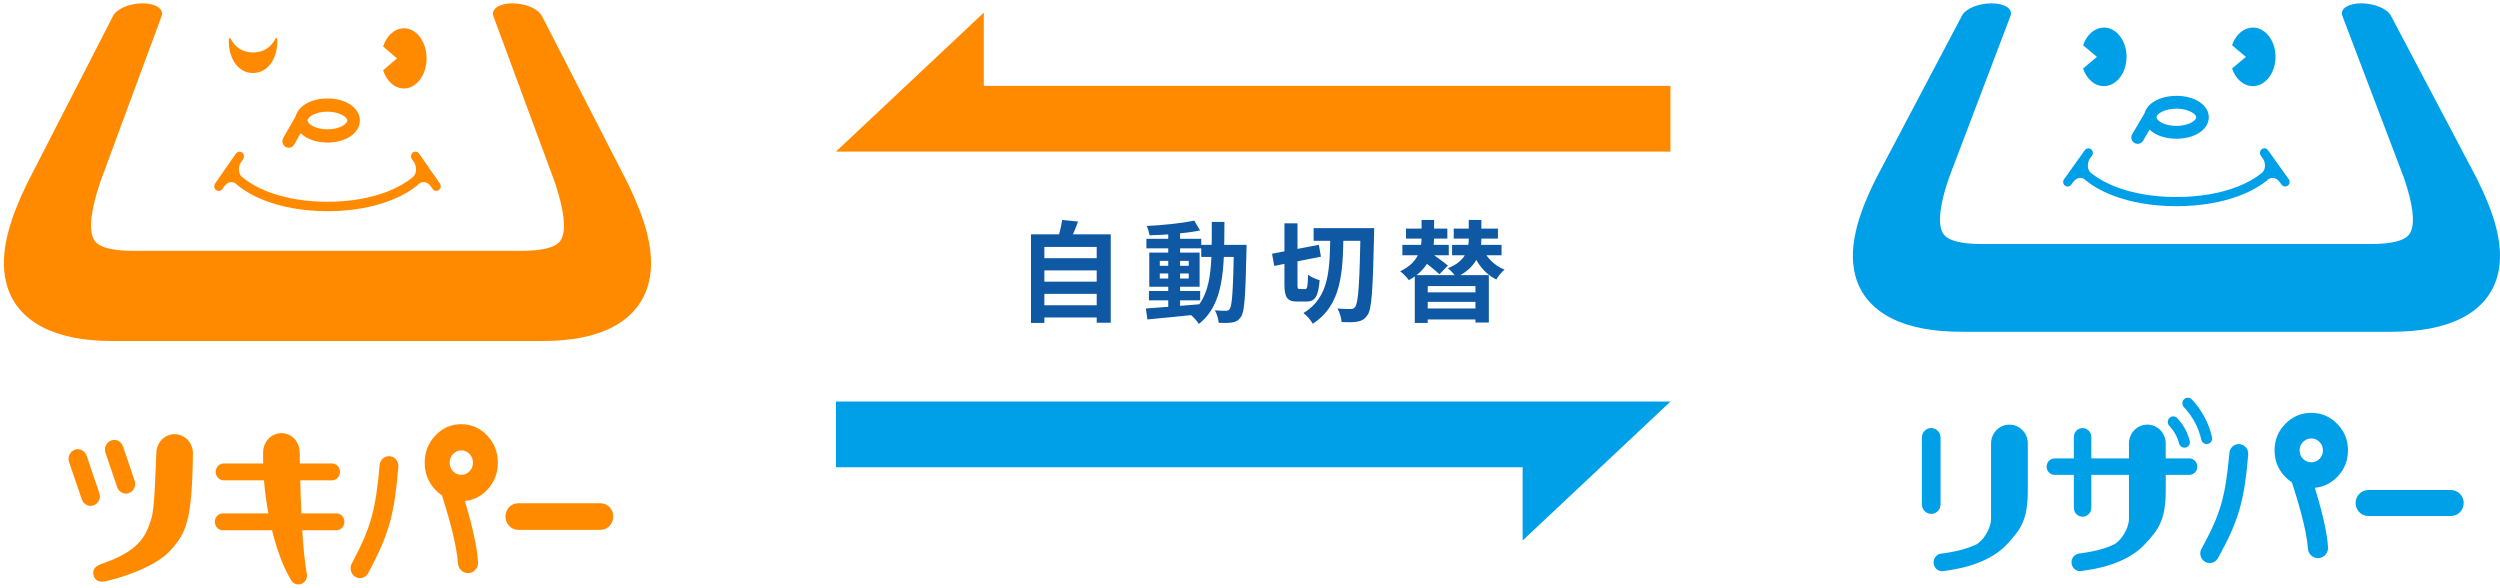 <svg width="319" height="75" viewBox="0 0 319 75" fill="none" xmlns="http://www.w3.org/2000/svg">
<g clip-path="url(#clip0_2227_3994)">
<path d="M299.602 57.47C299.602 56.146 299.145 55.02 298.229 54.085C297.318 53.151 296.213 52.681 294.918 52.681C293.624 52.681 292.523 53.151 291.608 54.085C290.692 55.02 290.234 56.146 290.234 57.47C290.234 58.794 290.692 59.921 291.608 60.855C291.871 61.128 292.149 61.353 292.445 61.545C293.254 64.015 294.34 67.687 294.488 69.983C294.53 70.682 295.099 71.217 295.774 71.217C295.802 71.217 295.829 71.217 295.857 71.217C296.569 71.17 297.106 70.546 297.059 69.818C296.925 67.696 296.13 64.686 295.376 62.24C296.472 62.142 297.42 61.682 298.225 60.86C299.14 59.926 299.598 58.799 299.598 57.475L299.602 57.47ZM295.973 58.545C295.681 58.841 295.33 58.991 294.918 58.991C294.507 58.991 294.155 58.841 293.864 58.545C293.573 58.25 293.43 57.888 293.43 57.47C293.43 57.052 293.573 56.691 293.864 56.395C294.155 56.099 294.507 55.949 294.918 55.949C295.33 55.949 295.681 56.099 295.973 56.395C296.264 56.691 296.407 57.052 296.407 57.47C296.407 57.888 296.264 58.25 295.973 58.545Z" fill="#00A0E9"/>
<path d="M256.401 54.184C255.107 54.184 254.057 55.259 254.057 56.583V66.269C254.015 67.522 253.044 68.964 252.23 69.443C251.125 69.983 249.72 70.372 247.833 70.626C247.223 70.626 246.723 71.133 246.723 71.757C246.723 72.382 247.218 72.889 247.833 72.889C247.93 72.889 248.023 72.875 248.111 72.851C251.777 72.373 254.459 71.218 256.152 69.391C257.881 67.518 258.75 66.292 258.75 62.527V56.583C258.75 55.259 257.701 54.184 256.406 54.184H256.401Z" fill="#00A0E9"/>
<path d="M247.616 64.348V55.841C247.616 55.17 247.084 54.62 246.423 54.62C245.761 54.62 245.23 55.165 245.23 55.841V64.348C245.23 65.02 245.761 65.569 246.423 65.569C247.084 65.569 247.616 65.025 247.616 64.348Z" fill="#00A0E9"/>
<path d="M279.345 58.494H276.344V56.578C276.344 55.255 275.295 54.179 274 54.179C272.705 54.179 271.656 55.255 271.656 56.578V58.494H266.851V55.761C266.851 55.132 266.352 54.621 265.737 54.621C265.122 54.621 264.623 55.132 264.623 55.761V58.494H262.177C261.608 58.494 261.15 58.964 261.15 59.546C261.15 60.128 261.613 60.597 262.177 60.597H264.623V64.79C264.623 65.419 265.122 65.931 265.737 65.931C266.352 65.931 266.851 65.419 266.851 64.79V60.597H271.656V66.175C271.656 67.457 270.648 68.959 269.815 69.438C268.715 69.978 267.314 70.358 265.432 70.617C264.822 70.617 264.322 71.124 264.322 71.748C264.322 72.373 264.817 72.88 265.432 72.88C265.529 72.88 265.621 72.865 265.709 72.842C269.376 72.363 272.058 71.208 273.75 69.382C275.484 67.508 276.349 66.283 276.349 62.518V60.593H279.35C279.919 60.593 280.376 60.123 280.376 59.541C280.376 58.959 279.914 58.489 279.35 58.489L279.345 58.494Z" fill="#00A0E9"/>
<path d="M286.877 57.898C286.877 57.217 286.336 56.663 285.67 56.663C285.004 56.663 284.463 57.217 284.463 57.898C283.95 63.273 283.451 65.367 280.949 69.959C280.921 70.006 280.894 70.048 280.87 70.095C280.588 70.715 280.852 71.447 281.458 71.734C282.063 72.02 282.78 71.752 283.058 71.137C285.753 66.269 286.373 63.738 286.863 58.095C286.872 58.029 286.882 57.959 286.882 57.893L286.877 57.898Z" fill="#00A0E9"/>
<path d="M278.731 57.123C278.421 57.123 278.139 56.911 278.056 56.592C277.838 55.752 277.404 54.972 276.807 54.343C276.539 54.062 276.544 53.606 276.821 53.334C277.098 53.057 277.538 53.066 277.81 53.348C278.578 54.151 279.128 55.151 279.41 56.231C279.507 56.611 279.286 57.001 278.911 57.104C278.851 57.118 278.791 57.127 278.731 57.127V57.123Z" fill="#00A0E9"/>
<path d="M281.569 56.663C281.25 56.663 280.963 56.437 280.889 56.109C280.538 54.55 279.77 53.113 278.67 51.958C278.402 51.677 278.406 51.221 278.684 50.949C278.961 50.672 279.4 50.681 279.673 50.963C280.949 52.306 281.842 53.973 282.253 55.789C282.341 56.175 282.105 56.559 281.731 56.644C281.675 56.653 281.625 56.663 281.574 56.663H281.569Z" fill="#00A0E9"/>
<path d="M312.749 62.527H302.192C301.3 62.527 300.574 63.269 300.574 64.184C300.574 65.1 301.3 65.842 302.192 65.842H312.749C313.641 65.842 314.367 65.1 314.367 64.184C314.367 63.269 313.641 62.527 312.749 62.527Z" fill="#00A0E9"/>
<path d="M277.708 12.234C275.622 12.234 273.999 13.154 273.648 14.445L272.076 17.117C271.845 17.502 271.974 18.009 272.349 18.239C272.478 18.319 272.617 18.356 272.765 18.356C273.033 18.356 273.301 18.215 273.454 17.962L274.291 16.539C275.021 17.253 276.251 17.704 277.712 17.704C280.066 17.704 281.841 16.525 281.841 14.966C281.841 13.408 280.066 12.229 277.712 12.229L277.708 12.234ZM277.708 16.065C276.186 16.065 275.178 15.403 275.178 14.966C275.178 14.53 276.186 13.868 277.708 13.868C279.229 13.868 280.237 14.53 280.237 14.966C280.237 15.403 279.229 16.065 277.708 16.065Z" fill="#00A0E9"/>
<path d="M292.047 22.873L289.398 19.164C289.213 18.901 288.852 18.844 288.602 19.037C288.348 19.225 288.293 19.596 288.478 19.849L288.718 20.187C289.125 20.755 289.116 21.628 288.635 22.046C288.626 22.056 288.612 22.065 288.602 22.075C288.602 22.075 288.593 22.084 288.584 22.089C287.752 22.765 286.679 23.366 285.449 23.84C283.248 24.69 280.571 25.14 277.708 25.14C274.846 25.14 272.169 24.69 269.968 23.84C268.729 23.361 267.661 22.76 266.824 22.079C266.824 22.079 266.824 22.079 266.815 22.079C266.805 22.07 266.791 22.061 266.782 22.051C266.311 21.633 266.297 20.76 266.699 20.192L266.939 19.854C267.124 19.591 267.069 19.229 266.815 19.042C266.56 18.854 266.204 18.91 266.019 19.168L263.37 22.877C263.185 23.14 263.24 23.502 263.495 23.69C263.596 23.769 263.716 23.802 263.832 23.802C264.008 23.802 264.184 23.718 264.294 23.563L264.516 23.248C264.997 22.605 265.511 22.633 265.904 22.816C266.856 23.643 268.1 24.361 269.566 24.934C271.892 25.835 274.708 26.309 277.708 26.309C280.709 26.309 283.525 25.835 285.851 24.934C287.317 24.366 288.561 23.652 289.513 22.816C289.906 22.633 290.424 22.605 290.905 23.248L290.965 23.333L291.127 23.558C291.238 23.713 291.409 23.798 291.59 23.798C291.705 23.798 291.825 23.76 291.927 23.685C292.181 23.497 292.237 23.126 292.052 22.873H292.047Z" fill="#00A0E9"/>
<path d="M268.455 3.525C267.267 3.525 266.245 4.45 265.801 5.774L267.568 7.257L265.801 8.741C266.245 10.065 267.267 10.99 268.455 10.99C270.051 10.99 271.35 9.318 271.35 7.253C271.35 5.187 270.055 3.515 268.455 3.515V3.525Z" fill="#00A0E9"/>
<path d="M287.464 3.525C286.276 3.525 285.254 4.45 284.81 5.774L286.576 7.257L284.81 8.741C285.254 10.065 286.276 10.99 287.464 10.99C289.059 10.99 290.359 9.318 290.359 7.253C290.359 5.187 289.064 3.515 287.464 3.515V3.525Z" fill="#00A0E9"/>
<path d="M305.091 42.334H250.32C246.547 42.334 243.574 41.752 241.294 40.582C238.871 39.343 237.355 37.488 236.735 35.155C236.236 33.258 236.342 31.127 237.008 28.695C237.494 26.925 238.289 24.953 239.403 22.737L250.353 1.989C250.792 1.111 252.47 0.426 254.117 0.426C255.763 0.426 256.859 1.111 256.553 1.989L248.67 22.737C247.564 26.004 247.245 28.324 247.819 29.568C248.013 29.991 248.54 31.136 252.919 31.136H302.511C306.889 31.136 307.417 29.991 307.611 29.568C308.184 28.319 307.865 26.009 306.76 22.737L298.872 1.989C298.571 1.111 299.667 0.426 301.308 0.426C302.95 0.426 304.624 1.111 305.072 1.989L316.022 22.737C317.131 24.953 317.931 26.92 318.417 28.695C319.083 31.122 319.189 33.258 318.69 35.155C318.075 37.488 316.549 39.343 314.13 40.582C311.851 41.752 308.873 42.334 305.105 42.334H305.091Z" fill="#00A0E9"/>
</g>
<g clip-path="url(#clip1_2227_3994)">
<path d="M49.638 58.205C48.972 58.205 48.431 58.774 48.431 59.469C47.917 64.982 47.423 67.126 44.926 71.837C44.898 71.885 44.87 71.929 44.847 71.977C44.57 72.609 44.829 73.363 45.43 73.657C46.031 73.951 46.748 73.676 47.025 73.044C49.712 68.052 50.331 65.46 50.817 59.677C50.826 59.609 50.835 59.537 50.835 59.469C50.835 58.77 50.294 58.205 49.628 58.205H49.638ZM12.669 62.892L11.046 58.127C10.824 57.485 10.145 57.152 9.53 57.389C8.915 57.621 8.596 58.33 8.822 58.972L10.445 63.737C10.667 64.379 11.347 64.712 11.962 64.475C12.577 64.244 12.896 63.534 12.669 62.892ZM14.954 62.168C15.175 62.81 15.855 63.143 16.47 62.907C17.085 62.675 17.404 61.965 17.178 61.323L15.689 56.95C15.467 56.307 14.787 55.974 14.172 56.211C13.557 56.443 13.238 57.152 13.465 57.794L14.954 62.168ZM22.278 55.4C20.988 55.4 19.947 56.491 19.947 57.838C19.832 60.309 19.739 64.818 19.314 66.175C18.616 68.415 17.77 70.292 13.085 71.9C11.823 72.334 11.865 72.938 11.911 73.285C11.957 73.628 12.23 74.376 13.298 74.198C14.362 74.019 19.554 72.629 21.695 70.283C23.758 68.019 24.511 66.513 24.618 57.838C24.618 56.491 23.573 55.405 22.282 55.405L22.278 55.4ZM76.637 64.215H66.113C65.22 64.215 64.499 64.973 64.499 65.909C64.499 66.846 65.22 67.608 66.113 67.608H76.637C77.529 67.608 78.251 66.85 78.251 65.909C78.251 64.968 77.529 64.215 76.637 64.215ZM42.924 65.508H38.457C38.388 64.012 38.341 62.544 38.309 61.289H42.355C42.924 61.289 43.386 60.807 43.386 60.213C43.386 59.619 42.924 59.136 42.355 59.136H38.263C38.249 58.446 38.244 57.944 38.244 57.722C38.244 57.717 38.244 57.707 38.244 57.703C38.244 57.693 38.244 57.688 38.244 57.678C38.244 57.621 38.244 57.587 38.244 57.587H38.235C38.175 56.298 37.162 55.265 35.909 55.27C34.619 55.27 33.579 56.361 33.579 57.707C33.565 58.176 33.569 58.654 33.579 59.136H28.552C27.984 59.136 27.521 59.619 27.521 60.213C27.521 60.807 27.984 61.289 28.552 61.289H33.685C33.796 62.699 33.986 64.128 34.245 65.508H28.442C27.873 65.508 27.41 65.991 27.41 66.585C27.41 67.179 27.873 67.662 28.442 67.662H34.712C35.322 70.138 36.145 72.363 37.102 73.961C37.287 74.323 37.648 74.574 38.073 74.574C38.679 74.574 39.174 74.058 39.174 73.425C39.174 73.348 39.164 73.271 39.151 73.198C38.892 71.861 38.702 69.824 38.568 67.662H42.919C43.488 67.662 43.95 67.179 43.95 66.585C43.95 65.991 43.488 65.508 42.919 65.508H42.924ZM58.862 54.126C57.572 54.126 56.472 54.603 55.561 55.564C54.65 56.52 54.192 57.678 54.192 59.035C54.192 60.392 54.645 61.545 55.561 62.506C55.825 62.786 56.102 63.017 56.398 63.215C57.202 65.745 58.289 69.515 58.432 71.866C58.474 72.581 59.043 73.131 59.713 73.131C59.741 73.131 59.769 73.131 59.796 73.131C60.504 73.083 61.04 72.441 60.999 71.697C60.864 69.525 60.069 66.435 59.32 63.925C60.411 63.824 61.359 63.351 62.159 62.511C63.07 61.555 63.528 60.396 63.528 59.04C63.528 57.683 63.07 56.53 62.159 55.569C61.248 54.613 60.148 54.13 58.858 54.13L58.862 54.126ZM59.912 60.136C59.621 60.44 59.274 60.589 58.862 60.589C58.451 60.589 58.104 60.44 57.813 60.136C57.526 59.831 57.378 59.465 57.378 59.03C57.378 58.596 57.521 58.229 57.813 57.925C58.104 57.621 58.451 57.471 58.862 57.471C59.274 57.471 59.625 57.621 59.912 57.925C60.199 58.229 60.347 58.596 60.347 59.03C60.347 59.465 60.203 59.831 59.912 60.136Z" fill="#FF8A00"/>
<path d="M41.782 12.567C39.697 12.567 38.074 13.513 37.722 14.841L36.15 17.587C35.919 17.983 36.048 18.505 36.423 18.741C36.553 18.823 36.691 18.862 36.839 18.862C37.107 18.862 37.376 18.717 37.528 18.456L38.365 16.994C39.096 17.727 40.326 18.191 41.787 18.191C44.14 18.191 45.916 16.979 45.916 15.376C45.916 13.774 44.14 12.562 41.787 12.562L41.782 12.567ZM41.782 16.506C40.261 16.506 39.253 15.825 39.253 15.376C39.253 14.927 40.261 14.247 41.782 14.247C43.303 14.247 44.311 14.927 44.311 15.376C44.311 15.825 43.303 16.506 41.782 16.506Z" fill="#FF8A00"/>
<path d="M51.539 3.612C50.35 3.612 49.328 4.563 48.885 5.925L50.651 7.45L48.885 8.976C49.328 10.337 50.35 11.288 51.539 11.288C53.134 11.288 54.433 9.569 54.433 7.445C54.433 5.321 53.139 3.603 51.539 3.603V3.612Z" fill="#FF8A00"/>
<path d="M69.164 43.515H14.394C10.621 43.515 7.647 42.916 5.368 41.714C2.945 40.44 1.428 38.533 0.809 36.134C0.309 34.184 0.416 31.992 1.081 29.491C1.567 27.672 2.362 25.644 3.477 23.366L14.426 2.033C14.865 1.131 16.544 0.426 18.19 0.426C19.836 0.426 20.932 1.131 20.627 2.033L12.743 23.366C11.638 26.725 11.319 29.11 11.892 30.389C12.086 30.824 12.614 32.002 16.992 32.002H66.584C70.963 32.002 71.49 30.824 71.684 30.389C72.258 29.105 71.939 26.73 70.833 23.366L62.945 2.033C62.644 1.131 63.74 0.426 65.382 0.426C67.023 0.426 68.697 1.131 69.146 2.033L80.095 23.366C81.205 25.644 82.005 27.667 82.49 29.491C83.156 31.987 83.263 34.184 82.763 36.134C82.148 38.533 80.622 40.44 78.204 41.714C75.924 42.916 72.947 43.515 69.178 43.515H69.164Z" fill="#FF8A00"/>
<path d="M32.289 9.313C34.208 9.313 35.383 7.45 35.383 5.307C35.383 5.196 35.378 5.089 35.369 4.978C35.355 4.805 35.212 4.819 35.138 4.954C34.62 5.987 33.644 6.692 32.335 6.692H32.243C30.934 6.692 29.959 5.987 29.441 4.949C29.367 4.819 29.224 4.809 29.21 4.983C29.2 5.089 29.196 5.2 29.196 5.311C29.196 7.455 30.375 9.318 32.289 9.318V9.313Z" fill="#FF8A00"/>
<path d="M56.126 23.414L53.476 19.6C53.291 19.33 52.931 19.272 52.681 19.47C52.426 19.663 52.371 20.044 52.556 20.305L52.796 20.652C53.203 21.236 53.194 22.134 52.713 22.564C52.704 22.574 52.69 22.583 52.681 22.593C52.681 22.593 52.672 22.603 52.662 22.607C51.83 23.303 50.757 23.921 49.527 24.408C47.326 25.282 44.649 25.745 41.787 25.745C38.925 25.745 36.247 25.282 34.046 24.408C32.807 23.916 31.739 23.298 30.902 22.598C30.902 22.598 30.902 22.598 30.893 22.598C30.884 22.588 30.87 22.578 30.86 22.569C30.389 22.139 30.375 21.241 30.777 20.657L31.018 20.31C31.203 20.039 31.147 19.668 30.893 19.474C30.639 19.281 30.282 19.339 30.098 19.605L27.448 23.418C27.263 23.689 27.319 24.061 27.573 24.254C27.675 24.336 27.795 24.369 27.91 24.369C28.086 24.369 28.262 24.282 28.373 24.123L28.595 23.8C29.076 23.138 29.589 23.167 29.982 23.356C30.934 24.205 32.178 24.944 33.644 25.533C35.97 26.46 38.786 26.947 41.787 26.947C44.788 26.947 47.604 26.46 49.93 25.533C51.395 24.949 52.639 24.215 53.592 23.356C53.985 23.167 54.503 23.138 54.984 23.8L55.044 23.887L55.206 24.118C55.316 24.278 55.488 24.365 55.668 24.365C55.783 24.365 55.904 24.326 56.005 24.249C56.26 24.056 56.315 23.674 56.13 23.414H56.126Z" fill="#FF8A00"/>
</g>
<path fill-rule="evenodd" clip-rule="evenodd" d="M125.532 1.612L106.667 19.342L125.532 19.342V19.342H213.152V10.958H125.532L125.532 1.612Z" fill="#FF8A00"/>
<path fill-rule="evenodd" clip-rule="evenodd" d="M194.287 68.968L213.152 51.238L198.06 51.238L198.06 51.237L106.667 51.237L106.667 59.622L194.287 59.622L194.287 68.968Z" fill="#00A0E9"/>
<path d="M132.701 32.949H140.317V34.503H132.701V32.949ZM132.701 35.945H140.317V37.499H132.701V35.945ZM132.701 38.955H140.317V40.509H132.701V38.955ZM131.553 29.897H141.731V41.181H139.939V31.507H133.261V41.209H131.553V29.897ZM135.529 28.063L137.559 28.273C137.223 29.211 136.817 30.135 136.509 30.751L134.969 30.471C135.193 29.771 135.431 28.791 135.529 28.063ZM146.603 37.135H153.141V38.325H146.603V37.135ZM146.281 30.471H153.281V31.689H146.281V30.471ZM149.067 29.477H150.579V39.515H149.067V29.477ZM146.211 39.361C147.947 39.235 150.621 39.039 153.141 38.815L153.155 40.089C150.775 40.341 148.227 40.593 146.407 40.761L146.211 39.361ZM147.989 34.895V35.539H151.685V34.895H147.989ZM147.989 33.285V33.915H151.685V33.285H147.989ZM146.645 32.235H153.071V36.589H146.645V32.235ZM152.385 28.147L153.127 29.407C151.335 29.771 148.787 29.981 146.687 30.023C146.631 29.687 146.477 29.155 146.323 28.833C148.409 28.735 150.845 28.483 152.385 28.147ZM153.281 31.241H158.125V32.781H153.281V31.241ZM157.453 31.241H159.063C159.063 31.241 159.049 31.787 159.049 31.983C158.923 37.751 158.811 39.795 158.349 40.425C158.041 40.901 157.719 41.055 157.257 41.139C156.823 41.223 156.165 41.223 155.507 41.195C155.465 40.733 155.283 40.047 155.017 39.599C155.619 39.655 156.151 39.655 156.431 39.655C156.641 39.655 156.781 39.613 156.907 39.417C157.229 38.997 157.341 37.023 157.453 31.605V31.241ZM154.625 28.315H156.235C156.221 34.293 156.207 38.787 152.973 41.335C152.735 40.929 152.189 40.355 151.811 40.075C154.765 37.821 154.611 33.901 154.625 28.315ZM167.617 29.113H174.351V30.723H167.617V29.113ZM173.609 29.113H175.345C175.345 29.113 175.331 29.757 175.331 29.981C175.177 36.981 175.037 39.431 174.505 40.187C174.113 40.761 173.749 40.929 173.217 41.041C172.713 41.139 171.943 41.125 171.187 41.097C171.159 40.621 170.949 39.851 170.655 39.361C171.383 39.431 172.041 39.431 172.363 39.431C172.629 39.431 172.769 39.361 172.923 39.151C173.329 38.633 173.483 36.099 173.609 29.533V29.113ZM162.311 32.375L168.289 31.241L168.555 32.753L162.591 33.929L162.311 32.375ZM163.893 28.497H165.559V36.239C165.559 36.813 165.587 36.883 165.853 36.883C165.951 36.883 166.413 36.883 166.553 36.883C166.819 36.883 166.861 36.561 166.903 35.049C167.253 35.343 167.939 35.637 168.387 35.749C168.219 37.793 167.827 38.479 166.721 38.479C166.441 38.479 165.783 38.479 165.545 38.479C164.229 38.479 163.893 37.961 163.893 36.225V28.497ZM169.745 29.869H171.425C171.355 34.699 171.201 38.941 167.505 41.307C167.267 40.859 166.749 40.257 166.315 39.949C169.703 37.919 169.675 34.223 169.745 29.869ZM180.525 35.105H189.975V41.153H188.267V36.505H182.177V41.209H180.525V35.105ZM181.631 37.303H188.869V38.521H181.631V37.303ZM179.405 29.169H184.683V30.443H179.405V29.169ZM185.495 29.169H191.137V30.443H185.495V29.169ZM178.943 31.241H184.865V32.571H178.943V31.241ZM185.285 31.241H191.599V32.571H185.285V31.241ZM181.603 39.361H188.827V40.761H181.603V39.361ZM181.393 28.063H182.989V30.275C182.989 32.011 182.471 34.265 179.769 35.749C179.545 35.413 179.027 34.895 178.663 34.615C181.169 33.425 181.393 31.549 181.393 30.261V28.063ZM187.413 28.063H189.023V30.513C189.023 32.179 188.449 34.139 185.817 35.385C185.593 35.035 185.103 34.503 184.753 34.223C187.147 33.285 187.413 31.675 187.413 30.485V28.063ZM189.065 31.479C189.583 32.753 190.619 33.873 191.977 34.405C191.613 34.699 191.151 35.273 190.927 35.665C189.429 34.937 188.365 33.509 187.763 31.843L189.065 31.479ZM181.407 33.145L182.429 32.165C183.157 32.683 184.207 33.425 184.753 33.887L183.675 34.993C183.171 34.517 182.149 33.705 181.407 33.145Z" fill="#0F58A3"/>
<defs>
<clipPath id="clip0_2227_3994">
<rect width="82.574" height="72.463" fill="white" transform="translate(236.426 0.426)"/>
</clipPath>
<clipPath id="clip1_2227_3994">
<rect width="82.574" height="74.148" fill="white" transform="translate(0.5 0.426)"/>
</clipPath>
</defs>
</svg>
